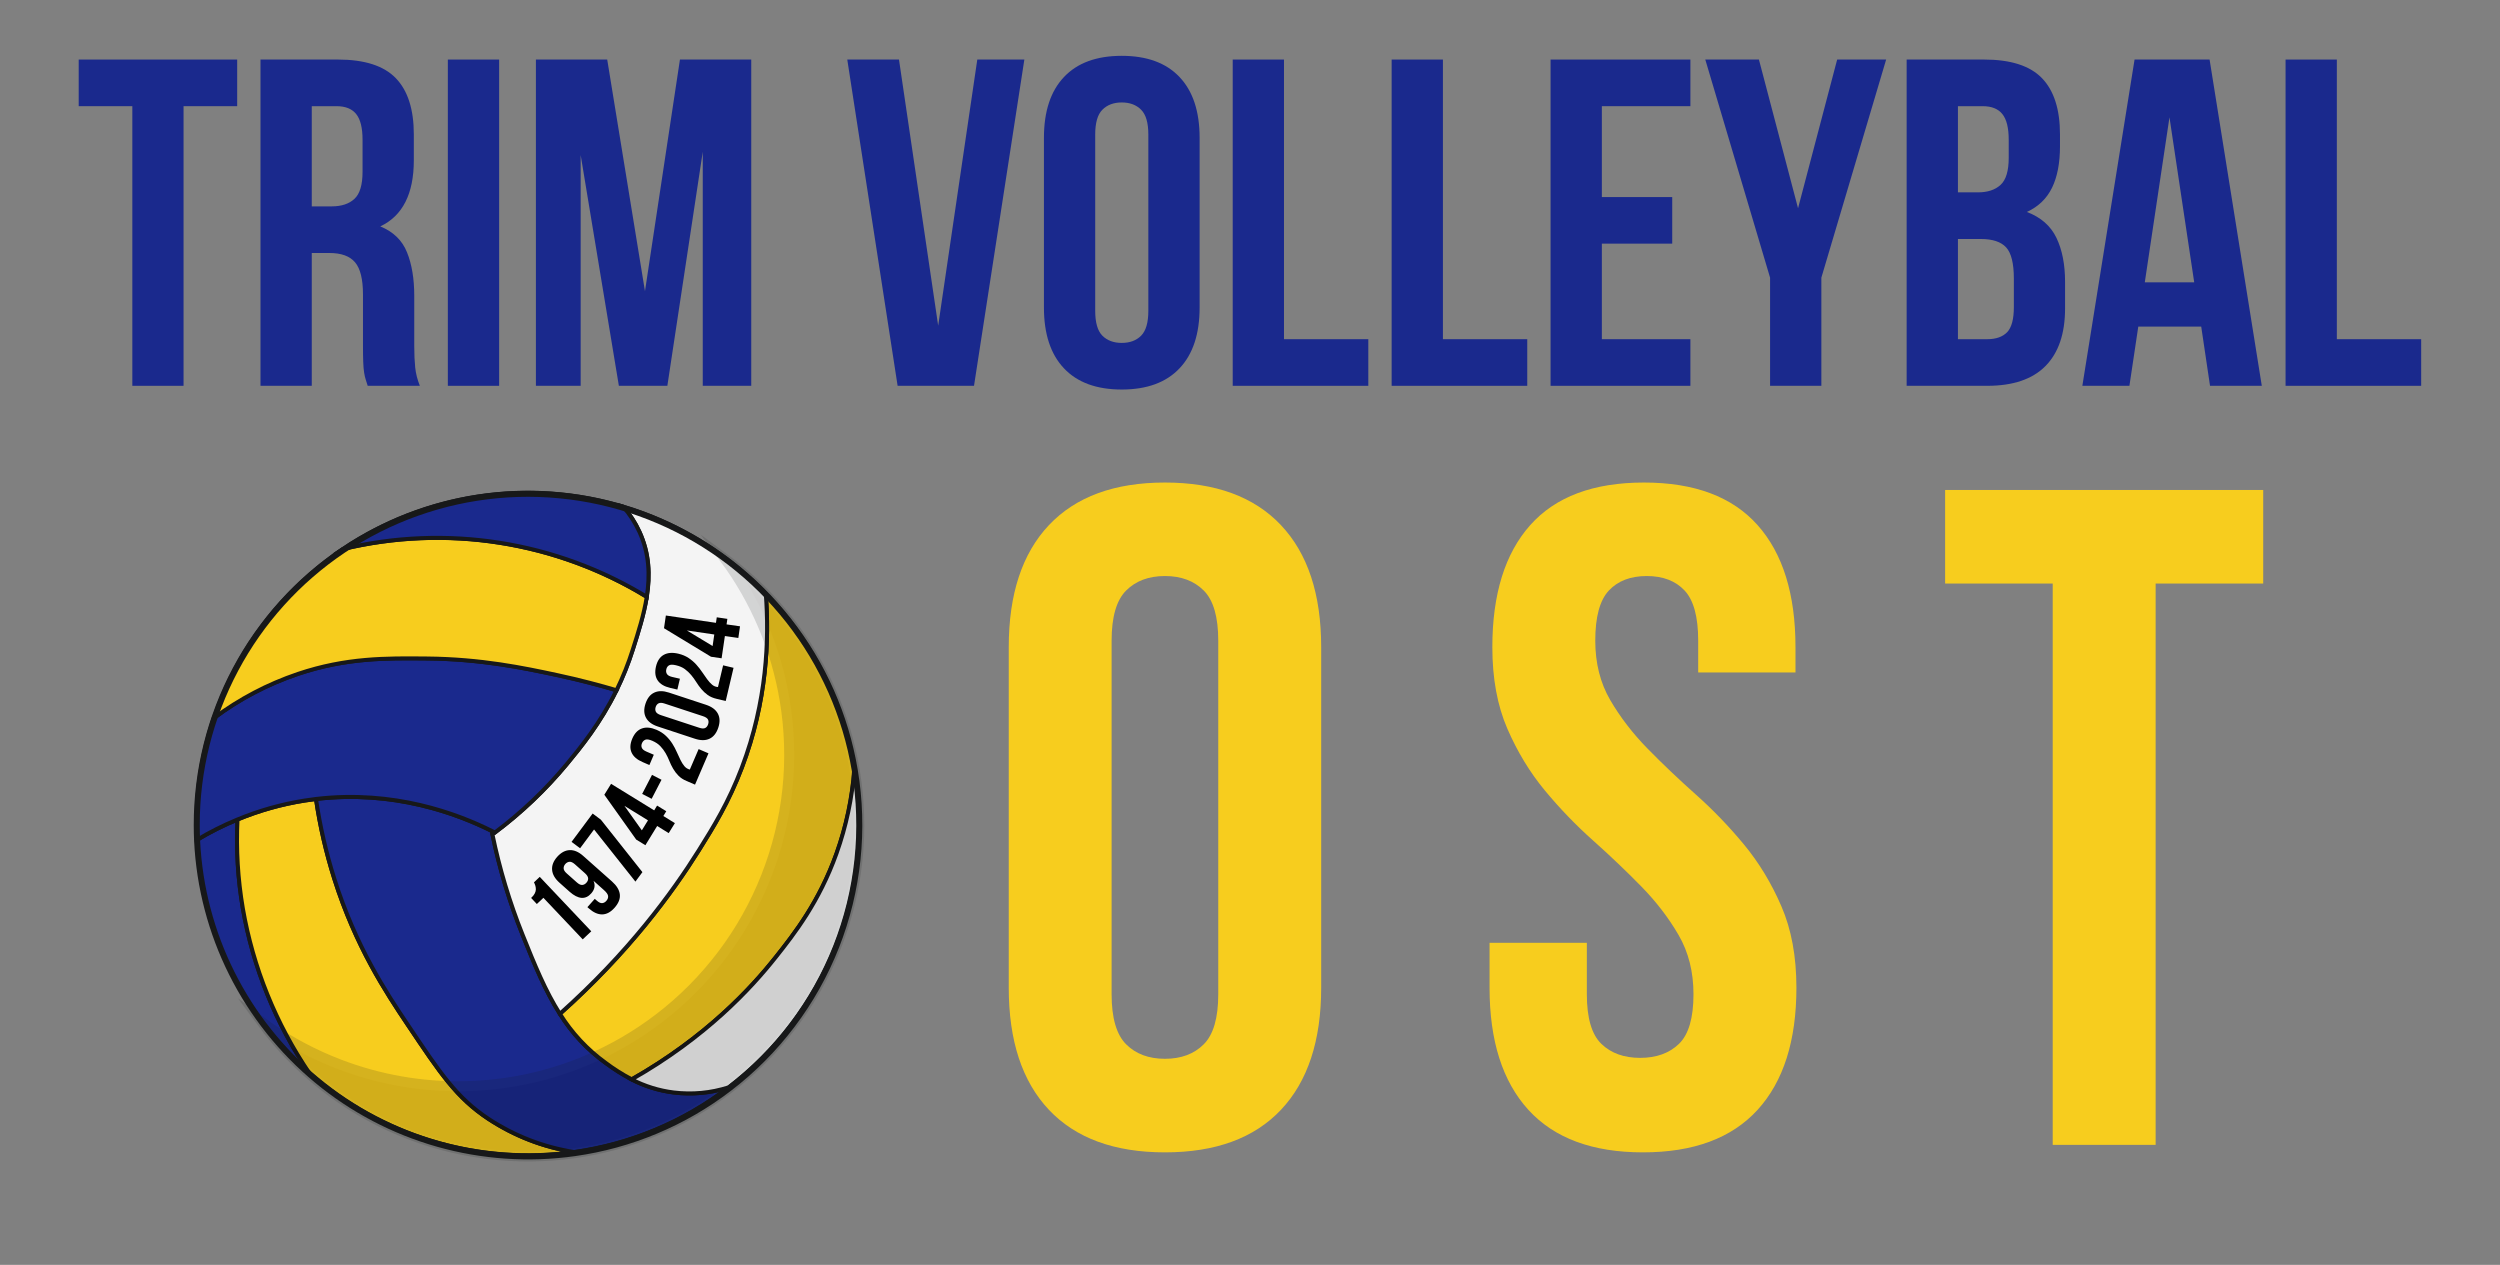<svg xmlns="http://www.w3.org/2000/svg" xmlns:xlink="http://www.w3.org/1999/xlink" width="840" zoomAndPan="magnify" viewBox="0 0 630 318.75" height="425" preserveAspectRatio="xMidYMid meet" version="1.0"><rect x="0" y="0" width="630" height="318.75" fill="#808080" stroke="none"/><defs><filter x="0%" y="0%" width="100%" height="100%" id="6b390ff6ab"><feColorMatrix values="0 0 0 0 1 0 0 0 0 1 0 0 0 0 1 0 0 0 1 0" color-interpolation-filters="sRGB"/></filter><g/><clipPath id="679f60cb35"><path d="M 48.789 192 L 93 192 L 93 285 L 48.789 285 Z M 48.789 192 " clip-rule="nonzero"/></clipPath><clipPath id="5e2555718f"><path d="M 48.789 187 L 160 187 L 160 296.672 L 48.789 296.672 Z M 48.789 187 " clip-rule="nonzero"/></clipPath><clipPath id="7a8ef1afef"><path d="M 65 186 L 199 186 L 199 296.672 L 65 296.672 Z M 65 186 " clip-rule="nonzero"/></clipPath><clipPath id="ec8894eb6a"><path d="M 126 135 L 221.789 135 L 221.789 287 L 126 287 Z M 126 135 " clip-rule="nonzero"/></clipPath><clipPath id="c114f24cf0"><path d="M 109 119.234 L 208 119.234 L 208 270 L 109 270 Z M 109 119.234 " clip-rule="nonzero"/></clipPath><clipPath id="ebd523308e"><path d="M 48.789 151 L 170 151 L 170 227 L 48.789 227 Z M 48.789 151 " clip-rule="nonzero"/></clipPath><clipPath id="14387f3852"><path d="M 48.789 121 L 178 121 L 178 196 L 48.789 196 Z M 48.789 121 " clip-rule="nonzero"/></clipPath><clipPath id="3df184508f"><path d="M 72 119.234 L 178 119.234 L 178 165 L 72 165 Z M 72 119.234 " clip-rule="nonzero"/></clipPath><clipPath id="8f0ae9c24b"><path d="M 144 179 L 221.789 179 L 221.789 290 L 144 290 Z M 144 179 " clip-rule="nonzero"/></clipPath><clipPath id="60fca703a2"><path d="M 48.789 119.234 L 221.789 119.234 L 221.789 296.672 L 48.789 296.672 Z M 48.789 119.234 " clip-rule="nonzero"/></clipPath><clipPath id="0f81cdd424"><path d="M 53 127 L 221.789 127 L 221.789 296.672 L 53 296.672 Z M 53 127 " clip-rule="nonzero"/></clipPath><mask id="7b08f6b874"><g filter="url(#6b390ff6ab)"><rect x="-63" width="756" fill="#000000" y="-31.875" height="382.5" fill-opacity="0.15"/></g></mask><clipPath id="c2d621145b"><path d="M 0.246 0.82 L 168.789 0.82 L 168.789 169.672 L 0.246 169.672 Z M 0.246 0.82 " clip-rule="nonzero"/></clipPath><clipPath id="521ff8cb43"><rect x="0" width="169" y="0" height="170"/></clipPath></defs><g fill="#1a298d" fill-opacity="1"><g transform="translate(18.659, 97.225)"><g><path d="M 1.172 -82.219 L 41.109 -82.219 L 41.109 -70.469 L 27.594 -70.469 L 27.594 0 L 14.688 0 L 14.688 -70.469 L 1.172 -70.469 Z M 1.172 -82.219 "/></g></g></g><g fill="#1a298d" fill-opacity="1"><g transform="translate(60.94, 97.225)"><g><path d="M 31.719 0 C 31.562 -0.551 31.398 -1.062 31.234 -1.531 C 31.078 -2 30.941 -2.582 30.828 -3.281 C 30.711 -3.988 30.633 -4.891 30.594 -5.984 C 30.551 -7.086 30.531 -8.457 30.531 -10.094 L 30.531 -23.016 C 30.531 -26.859 29.863 -29.562 28.531 -31.125 C 27.207 -32.688 25.055 -33.469 22.078 -33.469 L 17.625 -33.469 L 17.625 0 L 4.703 0 L 4.703 -82.219 L 24.203 -82.219 C 30.93 -82.219 35.801 -80.648 38.812 -77.516 C 41.832 -74.391 43.344 -69.656 43.344 -63.312 L 43.344 -56.844 C 43.344 -48.383 40.523 -42.828 34.891 -40.172 C 38.172 -38.836 40.414 -36.66 41.625 -33.641 C 42.844 -30.629 43.453 -26.973 43.453 -22.672 L 43.453 -9.984 C 43.453 -7.953 43.531 -6.172 43.688 -4.641 C 43.844 -3.109 44.234 -1.562 44.859 0 Z M 17.625 -70.469 L 17.625 -45.219 L 22.672 -45.219 C 25.098 -45.219 26.992 -45.844 28.359 -47.094 C 29.734 -48.352 30.422 -50.625 30.422 -53.906 L 30.422 -62.016 C 30.422 -64.992 29.891 -67.145 28.828 -68.469 C 27.773 -69.801 26.113 -70.469 23.844 -70.469 Z M 17.625 -70.469 "/></g></g></g><g fill="#1a298d" fill-opacity="1"><g transform="translate(108.155, 97.225)"><g><path d="M 4.703 -82.219 L 17.625 -82.219 L 17.625 0 L 4.703 0 Z M 4.703 -82.219 "/></g></g></g><g fill="#1a298d" fill-opacity="1"><g transform="translate(130.471, 97.225)"><g><path d="M 32.062 -23.844 L 40.875 -82.219 L 58.844 -82.219 L 58.844 0 L 46.625 0 L 46.625 -58.969 L 37.703 0 L 25.484 0 L 15.859 -58.141 L 15.859 0 L 4.578 0 L 4.578 -82.219 L 22.547 -82.219 Z M 32.062 -23.844 "/></g></g></g><g fill="#1a298d" fill-opacity="1"><g transform="translate(194.011, 97.225)"><g/></g></g><g fill="#1a298d" fill-opacity="1"><g transform="translate(212.216, 97.225)"><g><path d="M 24.203 -15.156 L 34.062 -82.219 L 45.922 -82.219 L 33.234 0 L 13.984 0 L 1.297 -82.219 L 14.328 -82.219 Z M 24.203 -15.156 "/></g></g></g><g fill="#1a298d" fill-opacity="1"><g transform="translate(259.43, 97.225)"><g><path d="M 16.562 -18.906 C 16.562 -15.938 17.164 -13.844 18.375 -12.625 C 19.594 -11.414 21.219 -10.812 23.25 -10.812 C 25.289 -10.812 26.914 -11.414 28.125 -12.625 C 29.344 -13.844 29.953 -15.938 29.953 -18.906 L 29.953 -63.312 C 29.953 -66.281 29.344 -68.367 28.125 -69.578 C 26.914 -70.797 25.289 -71.406 23.25 -71.406 C 21.219 -71.406 19.594 -70.797 18.375 -69.578 C 17.164 -68.367 16.562 -66.281 16.562 -63.312 Z M 3.641 -62.484 C 3.641 -69.141 5.32 -74.25 8.688 -77.812 C 12.051 -81.375 16.906 -83.156 23.25 -83.156 C 29.594 -83.156 34.445 -81.375 37.812 -77.812 C 41.188 -74.25 42.875 -69.141 42.875 -62.484 L 42.875 -19.734 C 42.875 -13.078 41.188 -7.969 37.812 -4.406 C 34.445 -0.844 29.594 0.938 23.25 0.938 C 16.906 0.938 12.051 -0.844 8.688 -4.406 C 5.32 -7.969 3.641 -13.078 3.641 -19.734 Z M 3.641 -62.484 "/></g></g></g><g fill="#1a298d" fill-opacity="1"><g transform="translate(305.94, 97.225)"><g><path d="M 4.703 -82.219 L 17.625 -82.219 L 17.625 -11.75 L 38.875 -11.75 L 38.875 0 L 4.703 0 Z M 4.703 -82.219 "/></g></g></g><g fill="#1a298d" fill-opacity="1"><g transform="translate(345.991, 97.225)"><g><path d="M 4.703 -82.219 L 17.625 -82.219 L 17.625 -11.75 L 38.875 -11.75 L 38.875 0 L 4.703 0 Z M 4.703 -82.219 "/></g></g></g><g fill="#1a298d" fill-opacity="1"><g transform="translate(386.041, 97.225)"><g><path d="M 17.625 -47.562 L 35.359 -47.562 L 35.359 -35.828 L 17.625 -35.828 L 17.625 -11.75 L 39.938 -11.75 L 39.938 0 L 4.703 0 L 4.703 -82.219 L 39.938 -82.219 L 39.938 -70.469 L 17.625 -70.469 Z M 17.625 -47.562 "/></g></g></g><g fill="#1a298d" fill-opacity="1"><g transform="translate(429.263, 97.225)"><g><path d="M 16.797 -27.25 L 0.469 -82.219 L 13.984 -82.219 L 23.844 -44.75 L 33.703 -82.219 L 46.047 -82.219 L 29.719 -27.25 L 29.719 0 L 16.797 0 Z M 16.797 -27.25 "/></g></g></g><g fill="#1a298d" fill-opacity="1"><g transform="translate(475.773, 97.225)"><g><path d="M 24.203 -82.219 C 30.93 -82.219 35.801 -80.648 38.812 -77.516 C 41.832 -74.391 43.344 -69.656 43.344 -63.312 L 43.344 -60.375 C 43.344 -56.145 42.676 -52.66 41.344 -49.922 C 40.008 -47.18 37.895 -45.145 35 -43.812 C 38.52 -42.477 41.004 -40.301 42.453 -37.281 C 43.898 -34.27 44.625 -30.57 44.625 -26.188 L 44.625 -19.5 C 44.625 -13.156 42.977 -8.316 39.688 -4.984 C 36.406 -1.66 31.516 0 25.016 0 L 4.703 0 L 4.703 -82.219 Z M 17.625 -37 L 17.625 -11.75 L 25.016 -11.75 C 27.211 -11.75 28.879 -12.332 30.016 -13.5 C 31.148 -14.676 31.719 -16.789 31.719 -19.844 L 31.719 -27.016 C 31.719 -30.848 31.07 -33.469 29.781 -34.875 C 28.488 -36.289 26.352 -37 23.375 -37 Z M 17.625 -70.469 L 17.625 -48.75 L 22.672 -48.75 C 25.098 -48.75 26.992 -49.375 28.359 -50.625 C 29.734 -51.875 30.422 -54.145 30.422 -57.438 L 30.422 -62.016 C 30.422 -64.992 29.891 -67.145 28.828 -68.469 C 27.773 -69.801 26.113 -70.469 23.844 -70.469 Z M 17.625 -70.469 "/></g></g></g><g fill="#1a298d" fill-opacity="1"><g transform="translate(523.457, 97.225)"><g><path d="M 46.516 0 L 33.469 0 L 31.25 -14.922 L 15.391 -14.922 L 13.156 0 L 1.297 0 L 14.453 -82.219 L 33.359 -82.219 Z M 17.031 -26.078 L 29.484 -26.078 L 23.25 -67.656 Z M 17.031 -26.078 "/></g></g></g><g fill="#1a298d" fill-opacity="1"><g transform="translate(571.259, 97.225)"><g><path d="M 4.703 -82.219 L 17.625 -82.219 L 17.625 -11.75 L 38.875 -11.75 L 38.875 0 L 4.703 0 Z M 4.703 -82.219 "/></g></g></g><g fill="#f7cd1e" fill-opacity="1"><g transform="translate(246.892, 288.505)"><g><path d="M 33.234 -37.953 C 33.234 -31.984 34.453 -27.781 36.891 -25.344 C 39.328 -22.906 42.586 -21.688 46.672 -21.688 C 50.766 -21.688 54.023 -22.906 56.453 -25.344 C 58.891 -27.781 60.109 -31.984 60.109 -37.953 L 60.109 -127.062 C 60.109 -133.039 58.891 -137.25 56.453 -139.688 C 54.023 -142.125 50.766 -143.344 46.672 -143.344 C 42.586 -143.344 39.328 -142.125 36.891 -139.688 C 34.453 -137.25 33.234 -133.039 33.234 -127.062 Z M 7.312 -125.422 C 7.312 -138.773 10.688 -149.023 17.438 -156.172 C 24.195 -163.328 33.941 -166.906 46.672 -166.906 C 59.41 -166.906 69.156 -163.328 75.906 -156.172 C 82.664 -149.023 86.047 -138.773 86.047 -125.422 L 86.047 -39.609 C 86.047 -26.242 82.664 -15.984 75.906 -8.828 C 69.156 -1.68 59.41 1.891 46.672 1.891 C 33.941 1.891 24.195 -1.68 17.438 -8.828 C 10.688 -15.984 7.312 -26.242 7.312 -39.609 Z M 7.312 -125.422 "/></g></g></g><g fill="#f7cd1e" fill-opacity="1"><g transform="translate(369.946, 288.505)"><g><path d="M 6.125 -125.422 C 6.125 -138.773 9.305 -149.023 15.672 -156.172 C 22.035 -163.328 31.586 -166.906 44.328 -166.906 C 57.055 -166.906 66.602 -163.328 72.969 -156.172 C 79.332 -149.023 82.516 -138.773 82.516 -125.422 L 82.516 -119.047 L 58 -119.047 L 58 -127.062 C 58 -133.039 56.859 -137.25 54.578 -139.688 C 52.297 -142.125 49.113 -143.344 45.031 -143.344 C 40.945 -143.344 37.766 -142.125 35.484 -139.688 C 33.203 -137.25 32.062 -133.039 32.062 -127.062 C 32.062 -121.406 33.316 -116.414 35.828 -112.094 C 38.348 -107.77 41.492 -103.68 45.266 -99.828 C 49.035 -95.984 53.082 -92.133 57.406 -88.281 C 61.727 -84.438 65.773 -80.234 69.547 -75.672 C 73.316 -71.117 76.457 -65.93 78.969 -60.109 C 81.488 -54.297 82.75 -47.461 82.75 -39.609 C 82.75 -26.242 79.488 -15.984 72.969 -8.828 C 66.445 -1.68 56.816 1.891 44.078 1.891 C 31.348 1.891 21.723 -1.68 15.203 -8.828 C 8.68 -15.984 5.422 -26.242 5.422 -39.609 L 5.422 -50.922 L 29.938 -50.922 L 29.938 -37.953 C 29.938 -31.984 31.156 -27.816 33.594 -25.453 C 36.031 -23.098 39.289 -21.922 43.375 -21.922 C 47.457 -21.922 50.719 -23.098 53.156 -25.453 C 55.594 -27.816 56.812 -31.984 56.812 -37.953 C 56.812 -43.609 55.551 -48.598 53.031 -52.922 C 50.52 -57.242 47.379 -61.328 43.609 -65.172 C 39.836 -69.023 35.789 -72.879 31.469 -76.734 C 27.145 -80.586 23.098 -84.789 19.328 -89.344 C 15.555 -93.906 12.41 -99.094 9.891 -104.906 C 7.379 -110.719 6.125 -117.555 6.125 -125.422 Z M 6.125 -125.422 "/></g></g></g><g fill="#f7cd1e" fill-opacity="1"><g transform="translate(487.813, 288.505)"><g><path d="M 2.359 -165.031 L 82.516 -165.031 L 82.516 -141.453 L 55.406 -141.453 L 55.406 0 L 29.469 0 L 29.469 -141.453 L 2.359 -141.453 Z M 2.359 -165.031 "/></g></g></g><path fill="#1a298d" d="M 78.031 270.598 C 75.922 268.754 73.914 266.812 72 264.766 C 70.09 262.723 68.285 260.586 66.59 258.359 C 64.891 256.133 63.312 253.828 61.848 251.441 C 60.383 249.055 59.043 246.602 57.824 244.082 C 56.609 241.562 55.52 238.984 54.562 236.355 C 53.605 233.727 52.781 231.055 52.094 228.34 C 51.406 225.629 50.855 222.887 50.441 220.117 C 50.031 217.348 49.758 214.566 49.629 211.77 C 52.922 209.793 56.344 208.07 59.898 206.609 C 59.527 214.145 59.98 221.629 61.246 229.066 C 62.535 236.504 64.598 243.723 67.426 250.727 C 70.254 257.727 73.789 264.352 78.031 270.598 Z M 78.031 270.598 " fill-opacity="1" fill-rule="nonzero"/><g clip-path="url(#679f60cb35)"><path stroke-linecap="butt" transform="matrix(0.505, 0, 0, 0.505, 6.77, 81.531)" fill="none" stroke-linejoin="miter" d="M 141.003 374.1 C 136.829 370.452 132.856 366.611 129.069 362.561 C 125.289 358.518 121.718 354.29 118.364 349.885 C 115.002 345.479 111.879 340.919 108.981 336.196 C 106.082 331.474 103.431 326.62 101.02 321.635 C 98.616 316.649 96.459 311.548 94.566 306.346 C 92.672 301.145 91.041 295.858 89.681 290.486 C 88.321 285.122 87.231 279.696 86.411 274.216 C 85.6 268.736 85.059 263.233 84.804 257.699 C 91.319 253.788 98.09 250.379 105.124 247.489 C 104.39 262.398 105.286 277.207 107.79 291.924 C 110.341 306.64 114.422 320.924 120.018 334.782 C 125.614 348.633 132.609 361.741 141.003 374.1 Z M 141.003 374.1 " stroke="#171819" stroke-width="2" stroke-opacity="1" stroke-miterlimit="10"/></g><path fill="#f7cd1e" d="M 144.773 290.473 C 141.805 290.891 138.824 291.148 135.832 291.246 C 132.836 291.34 129.848 291.277 126.859 291.051 C 123.875 290.828 120.906 290.445 117.961 289.902 C 115.016 289.359 112.105 288.66 109.234 287.805 C 106.363 286.949 103.547 285.945 100.785 284.785 C 98.023 283.629 95.328 282.328 92.707 280.883 C 90.082 279.434 87.547 277.852 85.094 276.133 C 82.641 274.414 80.285 272.57 78.031 270.598 C 73.789 264.352 70.254 257.727 67.422 250.727 C 64.594 243.727 62.531 236.504 61.242 229.066 C 59.973 221.629 59.523 214.145 59.891 206.609 C 65.34 204.355 70.973 202.766 76.797 201.84 C 77.766 201.688 78.727 201.555 79.676 201.441 C 80.676 208.273 82.219 214.98 84.301 221.566 C 89.711 238.656 97.324 250.184 102.91 258.508 C 111.078 270.68 115.145 276.793 123.191 282.125 C 129.789 286.445 136.984 289.227 144.773 290.473 Z M 144.773 290.473 " fill-opacity="1" fill-rule="nonzero"/><g clip-path="url(#5e2555718f)"><path stroke-linecap="butt" transform="matrix(0.505, 0, 0, 0.505, 6.77, 81.531)" fill="none" stroke-linejoin="miter" d="M 273.063 413.426 C 267.189 414.253 261.292 414.763 255.371 414.957 C 249.443 415.142 243.53 415.019 237.617 414.57 C 231.712 414.13 225.838 413.372 220.01 412.298 C 214.182 411.223 208.424 409.84 202.743 408.147 C 197.062 406.455 191.49 404.468 186.025 402.173 C 180.561 399.885 175.227 397.311 170.041 394.451 C 164.847 391.584 159.831 388.453 154.977 385.053 C 150.123 381.652 145.462 378.003 141.003 374.1 C 132.609 361.741 125.614 348.633 120.01 334.782 C 114.414 320.931 110.333 306.64 107.783 291.924 C 105.271 277.207 104.382 262.398 105.108 247.489 C 115.891 243.029 127.036 239.883 138.56 238.051 C 140.477 237.75 142.378 237.487 144.257 237.263 C 146.235 250.781 149.288 264.052 153.408 277.084 C 164.113 310.899 179.177 333.708 190.23 350.178 C 206.391 374.263 214.438 386.359 230.36 396.909 C 243.414 405.458 257.651 410.961 273.063 413.426 Z M 273.063 413.426 " stroke="#171819" stroke-width="2" stroke-opacity="1" stroke-miterlimit="10"/></g><path fill="#1a298d" d="M 183.781 274.156 C 178.094 278.512 171.945 282.07 165.336 284.836 C 158.727 287.602 151.871 289.484 144.777 290.48 C 136.992 289.23 129.801 286.445 123.203 282.125 C 115.156 276.793 111.074 270.684 102.922 258.508 C 97.332 250.184 89.719 238.656 84.312 221.566 C 82.227 214.98 80.688 208.273 79.688 201.441 C 99.285 199.109 115.262 205.129 124 209.492 C 124.062 209.789 124.121 210.082 124.184 210.375 C 125.969 219.055 128.512 227.504 131.809 235.73 C 134.809 243.219 137.516 249.824 141.203 255.629 C 144.223 260.48 148.043 264.59 152.66 267.953 C 154.762 269.539 156.98 270.941 159.312 272.164 C 162.641 273.883 166.168 274.98 169.883 275.453 C 174.609 276.027 179.242 275.594 183.781 274.156 Z M 183.781 274.156 " fill-opacity="1" fill-rule="nonzero"/><g clip-path="url(#7a8ef1afef)"><path stroke-linecap="butt" transform="matrix(0.505, 0, 0, 0.505, 6.77, 81.531)" fill="none" stroke-linejoin="miter" d="M 350.247 381.142 C 338.993 389.76 326.827 396.801 313.75 402.273 C 300.672 407.745 287.107 411.471 273.071 413.442 C 257.667 410.968 243.437 405.458 230.383 396.909 C 214.461 386.359 206.384 374.27 190.253 350.178 C 179.192 333.708 164.128 310.899 153.431 277.084 C 149.304 264.052 146.258 250.781 144.28 237.263 C 183.057 232.649 214.669 244.559 231.96 253.193 C 232.083 253.78 232.199 254.36 232.323 254.94 C 235.855 272.114 240.887 288.832 247.41 305.11 C 253.346 319.926 258.703 332.997 265.999 344.482 C 271.974 354.082 279.533 362.213 288.669 368.868 C 292.827 372.006 297.217 374.78 301.831 377.2 C 308.417 380.601 315.396 382.772 322.746 383.708 C 332.099 384.844 341.266 383.986 350.247 381.142 Z M 350.247 381.142 " stroke="#171819" stroke-width="2" stroke-opacity="1" stroke-miterlimit="10"/></g><path fill="#f7cd1e" d="M 215.496 193.883 C 214.957 201.18 213.457 208.273 211 215.16 C 206.609 227.41 200.387 235.375 195.715 241.273 C 189.5 249.113 178.027 261.52 159.328 272.152 C 156.996 270.93 154.777 269.527 152.676 267.945 C 148.051 264.582 144.227 260.477 141.203 255.629 C 158.586 240.102 169.535 225.098 176.27 214.348 C 179.977 208.418 183.773 202.273 187.102 193.512 C 193.445 176.809 194.031 161.199 193.117 149.637 C 196.047 152.652 198.73 155.871 201.172 159.297 C 203.609 162.719 205.781 166.305 207.676 170.055 C 209.574 173.809 211.18 177.68 212.488 181.676 C 213.801 185.668 214.801 189.738 215.496 193.883 Z M 215.496 193.883 " fill-opacity="1" fill-rule="nonzero"/><g clip-path="url(#ec8894eb6a)"><path stroke-linecap="butt" transform="matrix(0.505, 0, 0, 0.505, 6.77, 81.531)" fill="none" stroke-linejoin="miter" d="M 413 222.307 C 411.933 236.745 408.965 250.781 404.104 264.408 C 395.416 288.646 383.104 304.406 373.86 316.077 C 361.562 331.59 338.862 356.138 301.862 377.176 C 297.248 374.757 292.858 371.982 288.699 368.852 C 279.548 362.197 271.981 354.074 265.999 344.482 C 300.394 313.759 322.059 284.071 335.384 262.8 C 342.719 251.067 350.231 238.909 356.817 221.573 C 369.369 188.523 370.528 157.637 368.72 134.759 C 374.516 140.726 379.826 147.094 384.657 153.873 C 389.48 160.644 393.778 167.739 397.526 175.159 C 401.283 182.587 404.459 190.246 407.049 198.153 C 409.646 206.053 411.624 214.106 413 222.307 Z M 413 222.307 " stroke="#171819" stroke-width="2" stroke-opacity="1" stroke-miterlimit="10"/></g><path fill="#f4f4f4" d="M 187.09 193.504 C 183.758 202.27 179.961 208.414 176.254 214.344 C 169.52 225.098 158.562 240.117 141.188 255.621 C 137.516 249.84 134.809 243.215 131.809 235.727 C 128.512 227.5 125.969 219.051 124.184 210.371 C 124.395 210.215 124.605 210.059 124.809 209.895 C 131.523 204.863 137.559 199.117 142.918 192.66 C 146.453 188.375 151.371 182.367 155.48 174.004 C 157.105 170.695 158.473 167.285 159.586 163.773 C 161 159.316 162.406 154.883 163.121 150.445 C 163.988 145.004 163.793 139.559 161.27 134.051 C 160.211 131.746 158.852 129.637 157.195 127.719 C 164.02 129.777 170.473 132.66 176.559 136.371 C 182.645 140.086 188.164 144.504 193.117 149.629 C 194.016 161.195 193.43 176.801 187.09 193.504 Z M 187.09 193.504 " fill-opacity="1" fill-rule="nonzero"/><g clip-path="url(#c114f24cf0)"><path stroke-linecap="butt" transform="matrix(0.505, 0, 0, 0.505, 6.77, 81.531)" fill="none" stroke-linejoin="miter" d="M 356.793 221.557 C 350.201 238.902 342.688 251.06 335.353 262.792 C 322.028 284.071 300.347 313.79 265.968 344.467 C 258.703 333.027 253.346 319.919 247.41 305.102 C 240.887 288.824 235.855 272.106 232.323 254.932 C 232.74 254.623 233.158 254.313 233.56 253.989 C 246.846 244.034 258.788 232.664 269.392 219.888 C 276.387 211.409 286.118 199.521 294.249 182.973 C 297.464 176.427 300.17 169.679 302.372 162.73 C 305.17 153.911 307.953 145.139 309.367 136.359 C 311.083 125.592 310.697 114.817 305.704 103.919 C 303.609 99.359 300.919 95.185 297.642 91.39 C 311.145 95.463 323.914 101.168 335.956 108.51 C 347.998 115.861 358.919 124.602 368.72 134.743 C 370.497 157.629 369.338 188.507 356.793 221.557 Z M 356.793 221.557 " stroke="#171819" stroke-width="2" stroke-opacity="1" stroke-miterlimit="10"/></g><path fill="#1a298d" d="M 155.48 174.016 C 151.379 182.383 146.469 188.395 142.918 192.676 C 137.559 199.129 131.523 204.871 124.809 209.898 L 123.996 209.484 C 115.258 205.125 99.281 199.109 79.684 201.434 C 78.73 201.551 77.773 201.684 76.801 201.836 C 70.98 202.762 65.344 204.352 59.898 206.605 C 56.344 208.07 52.922 209.789 49.629 211.77 C 49.562 210.438 49.531 209.09 49.531 207.727 C 49.52 198.59 50.973 189.691 53.887 181.031 C 60.375 176.195 67.449 172.477 75.113 169.879 C 87.289 165.789 97.352 165.887 107.617 165.988 C 121.332 166.129 132.066 168.371 140.395 170.156 C 146.211 171.414 151.312 172.77 155.48 174.016 Z M 155.48 174.016 " fill-opacity="1" fill-rule="nonzero"/><g clip-path="url(#ebd523308e)"><path stroke-linecap="butt" transform="matrix(0.505, 0, 0, 0.505, 6.77, 81.531)" fill="none" stroke-linejoin="miter" d="M 294.249 182.996 C 286.133 199.552 276.418 211.447 269.392 219.919 C 258.788 232.687 246.846 244.049 233.56 253.997 L 231.952 253.177 C 214.662 244.552 183.049 232.649 144.272 237.247 C 142.386 237.479 140.492 237.742 138.568 238.044 C 127.051 239.875 115.898 243.021 105.124 247.481 C 98.09 250.379 91.319 253.78 84.804 257.699 C 84.672 255.063 84.611 252.397 84.611 249.699 C 84.587 231.621 87.463 214.014 93.229 196.878 C 106.067 187.309 120.064 179.951 135.229 174.811 C 159.321 166.719 179.231 166.912 199.543 167.113 C 226.681 167.391 247.92 171.828 264.399 175.36 C 275.908 177.849 286.002 180.531 294.249 182.996 Z M 294.249 182.996 " stroke="#171819" stroke-width="2" stroke-opacity="1" stroke-miterlimit="10"/></g><path stroke-linecap="butt" transform="matrix(0.505, 0, 0, 0.505, 6.77, 81.531)" fill="none" stroke-linejoin="miter" d="M 231.952 253.193 L 233.56 254.012 C 233.15 254.329 232.732 254.638 232.323 254.947 C 232.191 254.36 232.068 253.78 231.952 253.193 Z M 231.952 253.193 " stroke="#171819" stroke-width="1" stroke-opacity="1" stroke-miterlimit="9"/><path fill="#f7cd1e" d="M 163.105 150.457 C 162.406 154.895 161 159.32 159.57 163.785 C 158.461 167.297 157.098 170.707 155.48 174.016 C 151.293 172.773 146.219 171.418 140.422 170.176 C 132.09 168.391 121.355 166.133 107.641 166.008 C 97.367 165.906 87.312 165.805 75.141 169.898 C 67.477 172.496 60.398 176.215 53.914 181.051 C 55.375 176.73 57.176 172.559 59.32 168.531 C 61.461 164.504 63.918 160.68 66.688 157.055 C 69.453 153.43 72.5 150.051 75.82 146.926 C 79.141 143.797 82.691 140.961 86.477 138.414 C 89.703 137.637 92.961 137.02 96.246 136.559 C 99.535 136.102 102.836 135.809 106.152 135.672 C 109.469 135.539 112.785 135.57 116.098 135.762 C 119.414 135.953 122.707 136.305 125.988 136.82 C 129.266 137.336 132.512 138.012 135.727 138.844 C 138.938 139.68 142.102 140.668 145.219 141.812 C 148.332 142.957 151.387 144.25 154.375 145.695 C 157.363 147.141 160.273 148.727 163.105 150.457 Z M 163.105 150.457 " fill-opacity="1" fill-rule="nonzero"/><g clip-path="url(#14387f3852)"><path stroke-linecap="butt" transform="matrix(0.505, 0, 0, 0.505, 6.77, 81.531)" fill="none" stroke-linejoin="miter" d="M 309.336 136.382 C 307.953 145.162 305.17 153.919 302.341 162.754 C 300.146 169.702 297.449 176.45 294.249 182.996 C 285.963 180.539 275.923 177.856 264.453 175.399 C 247.967 171.866 226.727 167.399 199.59 167.152 C 179.262 166.951 159.367 166.75 135.283 174.85 C 120.118 179.99 106.113 187.348 93.283 196.917 C 96.173 188.368 99.737 180.113 103.98 172.145 C 108.215 164.176 113.077 156.609 118.557 149.436 C 124.029 142.264 130.058 135.578 136.628 129.395 C 143.198 123.203 150.224 117.592 157.713 112.553 C 164.097 111.015 170.544 109.793 177.044 108.881 C 183.552 107.977 190.083 107.397 196.645 107.127 C 203.207 106.864 209.769 106.926 216.323 107.305 C 222.886 107.683 229.401 108.379 235.894 109.399 C 242.378 110.419 248.801 111.757 255.163 113.403 C 261.516 115.057 267.777 117.012 273.944 119.277 C 280.105 121.542 286.149 124.1 292.062 126.96 C 297.974 129.82 303.733 132.958 309.336 136.382 Z M 309.336 136.382 " stroke="#171819" stroke-width="2" stroke-opacity="1" stroke-miterlimit="10"/></g><path fill="#1a298d" d="M 163.105 150.457 C 160.273 148.727 157.363 147.137 154.375 145.691 C 151.383 144.246 148.332 142.953 145.215 141.809 C 142.098 140.66 138.934 139.672 135.719 138.836 C 132.504 138.004 129.258 137.328 125.98 136.812 C 122.699 136.297 119.402 135.941 116.086 135.75 C 112.773 135.559 109.457 135.527 106.137 135.664 C 102.82 135.797 99.52 136.09 96.23 136.551 C 92.941 137.008 89.684 137.625 86.453 138.402 C 89.016 136.684 91.66 135.113 94.395 133.688 C 97.125 132.262 99.93 130.992 102.801 129.875 C 105.676 128.762 108.602 127.809 111.582 127.016 C 114.559 126.223 117.574 125.594 120.621 125.137 C 123.668 124.676 126.73 124.383 129.812 124.262 C 132.891 124.141 135.969 124.188 139.043 124.406 C 142.117 124.625 145.172 125.012 148.203 125.566 C 151.234 126.121 154.227 126.844 157.18 127.73 C 158.836 129.648 160.195 131.758 161.254 134.062 C 163.773 139.57 163.945 145.012 163.105 150.457 Z M 163.105 150.457 " fill-opacity="1" fill-rule="nonzero"/><g clip-path="url(#3df184508f)"><path stroke-linecap="butt" transform="matrix(0.505, 0, 0, 0.505, 6.77, 81.531)" fill="none" stroke-linejoin="miter" d="M 309.336 136.382 C 303.733 132.958 297.974 129.812 292.062 126.952 C 286.141 124.092 280.105 121.534 273.937 119.269 C 267.769 116.997 261.508 115.041 255.147 113.387 C 248.786 111.741 242.363 110.404 235.878 109.384 C 229.386 108.363 222.862 107.66 216.3 107.281 C 209.746 106.903 203.184 106.841 196.614 107.111 C 190.052 107.374 183.521 107.954 177.013 108.866 C 170.505 109.77 164.059 110.991 157.667 112.529 C 162.737 109.129 167.97 106.022 173.38 103.2 C 178.783 100.379 184.332 97.867 190.013 95.657 C 195.702 93.454 201.491 91.568 207.389 89.999 C 213.278 88.43 219.245 87.186 225.274 86.281 C 231.303 85.369 237.362 84.789 243.461 84.55 C 249.551 84.31 255.642 84.403 261.725 84.836 C 267.807 85.269 273.852 86.034 279.85 87.131 C 285.847 88.229 291.768 89.659 297.611 91.413 C 300.888 95.208 303.578 99.382 305.673 103.942 C 310.658 114.841 310.998 125.607 309.336 136.382 Z M 309.336 136.382 " stroke="#171819" stroke-width="2" stroke-opacity="1" stroke-miterlimit="10"/></g><path fill="#f4f4f4" d="M 216.625 207.742 C 216.625 210.945 216.445 214.137 216.078 217.316 C 215.715 220.5 215.168 223.648 214.438 226.766 C 213.711 229.887 212.809 232.953 211.727 235.965 C 210.645 238.98 209.395 241.922 207.973 244.793 C 206.555 247.664 204.977 250.441 203.234 253.133 C 201.496 255.82 199.605 258.398 197.57 260.871 C 195.531 263.34 193.359 265.688 191.055 267.906 C 188.746 270.129 186.32 272.211 183.773 274.152 C 179.227 275.594 174.59 276.027 169.855 275.453 C 166.137 274.98 162.613 273.883 159.281 272.164 C 178.012 261.551 189.473 249.125 195.668 241.285 C 200.34 235.402 206.566 227.422 210.953 215.172 C 213.41 208.281 214.91 201.188 215.449 193.895 C 216.227 198.477 216.617 203.094 216.625 207.742 Z M 216.625 207.742 " fill-opacity="1" fill-rule="nonzero"/><g clip-path="url(#8f0ae9c24b)"><path stroke-linecap="butt" transform="matrix(0.505, 0, 0, 0.505, 6.77, 81.531)" fill="none" stroke-linejoin="miter" d="M 415.234 249.73 C 415.234 256.068 414.878 262.383 414.152 268.674 C 413.433 274.974 412.351 281.203 410.905 287.371 C 409.468 293.547 407.682 299.614 405.541 305.573 C 403.4 311.54 400.927 317.36 398.114 323.041 C 395.308 328.722 392.185 334.218 388.738 339.543 C 385.299 344.861 381.558 349.962 377.531 354.855 C 373.496 359.739 369.199 364.385 364.639 368.775 C 360.071 373.173 355.271 377.292 350.231 381.134 C 341.235 383.986 332.06 384.844 322.692 383.708 C 315.334 382.772 308.362 380.601 301.769 377.2 C 338.831 356.199 361.508 331.613 373.767 316.101 C 383.011 304.46 395.331 288.67 404.011 264.431 C 408.873 250.797 411.841 236.761 412.907 222.33 C 414.445 231.396 415.218 240.532 415.234 249.73 Z M 415.234 249.73 " stroke="#171819" stroke-width="2" stroke-opacity="1" stroke-miterlimit="10"/></g><g clip-path="url(#60fca703a2)"><path stroke-linecap="butt" transform="matrix(0.505, 0, 0, 0.505, 6.77, 81.531)" fill="none" stroke-linejoin="miter" d="M 413.131 222.871 C 412.56 219.478 411.879 216.108 411.099 212.761 C 410.318 209.415 409.437 206.091 408.448 202.799 C 407.458 199.506 406.368 196.244 405.178 193.021 C 403.988 189.79 402.697 186.606 401.306 183.46 C 399.915 180.314 398.431 177.223 396.846 174.17 C 395.262 171.117 393.584 168.118 391.814 165.165 C 390.044 162.22 388.182 159.33 386.226 156.501 C 384.278 153.664 382.238 150.897 380.12 148.192 C 377.995 145.487 375.784 142.851 373.496 140.285 C 371.208 137.719 368.843 135.23 366.401 132.811 C 363.958 130.392 361.439 128.05 358.849 125.785 C 356.26 123.528 353.601 121.348 350.881 119.246 C 348.152 117.152 345.362 115.142 342.518 113.217 C 339.666 111.301 336.752 109.469 333.791 107.722 C 330.823 105.983 327.809 104.337 324.741 102.783 C 321.672 101.229 318.557 99.776 315.396 98.416 C 312.243 97.056 309.043 95.804 305.804 94.644 C 302.566 93.485 299.296 92.426 295.996 91.467 C 292.688 90.517 289.364 89.667 286.002 88.917 C 282.648 88.167 279.27 87.526 275.877 86.992 C 272.476 86.451 269.067 86.026 265.643 85.702 C 262.219 85.377 258.795 85.16 255.356 85.045 C 251.916 84.936 248.485 84.936 245.045 85.037 C 241.606 85.145 238.174 85.354 234.75 85.671 C 231.326 85.995 227.917 86.42 224.524 86.946 C 221.123 87.479 217.746 88.113 214.391 88.855 C 211.029 89.597 207.698 90.447 204.397 91.398 C 201.089 92.349 197.82 93.4 194.581 94.551 C 191.343 95.703 188.143 96.955 184.982 98.308 C 181.82 99.668 178.706 101.113 175.629 102.659 C 172.561 104.213 169.539 105.851 166.571 107.591 C 163.603 109.322 160.697 111.154 157.837 113.071 C 152.233 116.835 146.877 120.923 141.776 125.344 C 136.667 129.758 131.851 134.48 127.33 139.489 C 122.8 144.497 118.596 149.769 114.716 155.295 C 110.836 160.821 107.311 166.564 104.142 172.523 C 100.965 178.483 98.168 184.612 95.748 190.919 C 93.321 197.218 91.296 203.649 89.665 210.195 C 88.035 216.75 86.806 223.374 85.986 230.075 C 85.167 236.784 84.765 243.508 84.773 250.263 C 84.773 252.938 84.827 255.589 84.958 258.263 C 85.097 261.123 85.314 263.975 85.6 266.827 C 85.894 269.671 86.257 272.516 86.69 275.345 C 87.123 278.173 87.633 280.995 88.22 283.8 C 88.8 286.598 89.457 289.388 90.183 292.156 C 90.91 294.93 91.706 297.674 92.579 300.41 C 93.445 303.139 94.388 305.836 95.393 308.518 C 96.405 311.2 97.487 313.851 98.631 316.472 C 99.783 319.099 100.996 321.689 102.279 324.255 C 103.562 326.813 104.907 329.341 106.322 331.829 C 107.736 334.318 109.213 336.768 110.758 339.188 C 112.296 341.599 113.896 343.972 115.566 346.306 C 117.228 348.633 118.951 350.92 120.737 353.162 C 122.514 355.403 124.354 357.598 126.255 359.739 C 128.149 361.888 130.104 363.983 132.106 366.023 C 134.116 368.072 136.172 370.066 138.282 371.998 C 140.392 373.938 142.548 375.816 144.751 377.64 C 146.962 379.472 149.211 381.234 151.514 382.942 C 153.81 384.651 156.152 386.305 158.532 387.889 C 160.921 389.474 163.34 390.996 165.806 392.457 C 168.271 393.918 170.768 395.317 173.303 396.646 C 175.838 397.983 178.412 399.243 181.009 400.441 C 183.614 401.639 186.241 402.768 188.9 403.834 C 191.567 404.893 194.249 405.883 196.962 406.802 C 199.675 407.73 202.403 408.58 205.163 409.361 C 207.914 410.134 210.689 410.845 213.487 411.479 C 216.277 412.12 219.083 412.677 221.904 413.171 C 224.725 413.658 227.562 414.076 230.406 414.416 C 233.243 414.763 236.095 415.034 238.954 415.227 C 241.814 415.42 244.674 415.544 247.534 415.59 C 250.401 415.637 253.261 415.606 256.121 415.505 C 258.988 415.397 261.841 415.227 264.693 414.972 C 267.552 414.725 270.397 414.4 273.233 413.998 C 287.27 412.027 300.827 408.31 313.904 402.837 C 326.982 397.365 339.156 390.316 350.409 381.698 C 353.377 379.426 356.268 377.061 359.081 374.595 C 361.887 372.122 364.608 369.563 367.251 366.912 C 369.887 364.261 372.43 361.525 374.88 358.696 C 377.33 355.875 379.68 352.969 381.937 349.985 C 384.186 347.002 386.342 343.949 388.383 340.818 C 390.431 337.688 392.371 334.496 394.203 331.234 C 396.035 327.973 397.75 324.649 399.358 321.279 C 400.958 317.901 402.45 314.47 403.826 310.992 C 405.194 307.513 406.453 303.997 407.582 300.433 C 408.718 296.87 409.731 293.276 410.627 289.644 C 411.516 286.011 412.281 282.355 412.923 278.668 C 413.572 274.989 414.09 271.287 414.484 267.569 C 414.871 263.844 415.141 260.118 415.28 256.385 C 415.419 252.644 415.435 248.911 415.319 245.17 C 415.211 241.437 414.971 237.703 414.6 233.986 C 414.237 230.26 413.75 226.558 413.131 222.871 Z M 413.131 222.871 " stroke="#171819" stroke-width="3" stroke-opacity="1" stroke-miterlimit="10"/></g><g clip-path="url(#0f81cdd424)"><g mask="url(#7b08f6b874)"><g transform="matrix(1, 0, 0, 1, 53, 127)"><g clip-path="url(#521ff8cb43)"><path fill="#000000" d="M 163.703 81.012 C 163.707 84.211 163.523 87.402 163.16 90.586 C 162.793 93.766 162.246 96.918 161.52 100.035 C 160.793 103.152 159.887 106.219 158.805 109.234 C 157.727 112.25 156.477 115.191 155.055 118.062 C 153.637 120.93 152.055 123.711 150.316 126.398 C 148.574 129.086 146.688 131.668 144.648 134.137 C 142.613 136.609 140.441 138.953 138.133 141.176 C 135.828 143.395 133.398 145.477 130.855 147.418 C 125.168 151.777 119.02 155.34 112.414 158.109 C 105.809 160.879 98.957 162.762 91.863 163.762 C 90.008 164.023 88.145 164.223 86.277 164.359 C 84.406 164.496 82.535 164.57 80.66 164.582 C 78.789 164.594 76.914 164.539 75.043 164.426 C 73.176 164.312 71.309 164.133 69.453 163.895 C 67.594 163.652 65.746 163.348 63.906 162.984 C 62.066 162.621 60.246 162.195 58.434 161.707 C 56.625 161.219 54.836 160.672 53.062 160.062 C 51.289 159.457 49.539 158.789 47.812 158.062 C 46.082 157.336 44.383 156.555 42.707 155.715 C 41.031 154.875 39.387 153.98 37.773 153.027 C 36.156 152.078 34.574 151.074 33.027 150.016 C 31.48 148.961 29.973 147.852 28.496 146.691 C 27.023 145.535 25.594 144.328 24.203 143.07 C 22.809 141.816 21.461 140.516 20.156 139.172 C 18.852 137.824 17.594 136.438 16.387 135.008 C 15.176 133.578 14.012 132.105 12.902 130.598 C 15.078 132.199 17.328 133.691 19.648 135.078 C 21.969 136.461 24.355 137.73 26.797 138.883 C 29.242 140.035 31.738 141.07 34.281 141.98 C 36.824 142.891 39.41 143.68 42.027 144.34 C 44.648 145 47.297 145.535 49.969 145.941 C 52.641 146.348 55.324 146.621 58.023 146.766 C 60.723 146.914 63.422 146.926 66.125 146.812 C 68.824 146.695 71.512 146.449 74.188 146.074 C 81.285 145.078 88.137 143.195 94.746 140.43 C 101.355 137.664 107.504 134.105 113.195 129.75 C 114.695 128.602 116.156 127.406 117.574 126.156 C 118.996 124.91 120.371 123.617 121.703 122.277 C 123.035 120.938 124.32 119.555 125.555 118.125 C 126.793 116.699 127.984 115.23 129.121 113.727 C 130.262 112.219 131.348 110.672 132.383 109.094 C 133.414 107.512 134.395 105.898 135.32 104.25 C 136.246 102.602 137.113 100.926 137.922 99.219 C 138.734 97.512 139.488 95.781 140.18 94.023 C 140.875 92.266 141.508 90.488 142.082 88.688 C 142.656 86.887 143.168 85.07 143.617 83.234 C 144.07 81.402 144.457 79.551 144.781 77.691 C 145.105 75.832 145.367 73.961 145.566 72.082 C 145.766 70.203 145.902 68.32 145.973 66.434 C 146.043 64.543 146.051 62.656 145.992 60.766 C 145.938 58.879 145.816 56.996 145.633 55.113 C 145.449 53.234 145.199 51.363 144.887 49.5 C 143.809 43.031 141.984 36.777 139.422 30.742 C 136.859 24.707 133.629 19.055 129.727 13.781 C 134.047 16.969 138.023 20.539 141.656 24.496 C 145.289 28.449 148.512 32.711 151.324 37.285 C 154.137 41.859 156.484 46.66 158.371 51.688 C 160.258 56.711 161.648 61.875 162.543 67.168 C 163.316 71.75 163.703 76.363 163.703 81.012 Z M 163.703 81.012 " fill-opacity="1" fill-rule="nonzero"/><g clip-path="url(#c2d621145b)"><path stroke-linecap="butt" transform="matrix(0.505, 0, 0, 0.505, -46.23, -45.469)" fill="none" stroke-linejoin="miter" d="M 415.388 250.263 C 415.396 256.594 415.033 262.908 414.314 269.208 C 413.587 275.499 412.505 281.737 411.068 287.904 C 409.63 294.072 407.837 300.14 405.696 306.107 C 403.563 312.074 401.089 317.894 398.276 323.575 C 395.47 329.248 392.34 334.751 388.9 340.069 C 385.453 345.386 381.72 350.495 377.685 355.38 C 373.659 360.273 369.361 364.91 364.793 369.308 C 360.233 373.698 355.425 377.818 350.394 381.659 C 339.14 390.285 326.974 397.334 313.904 402.814 C 300.834 408.294 287.277 412.02 273.241 413.998 C 269.57 414.516 265.883 414.91 262.188 415.181 C 258.486 415.451 254.784 415.598 251.074 415.621 C 247.372 415.645 243.662 415.536 239.959 415.312 C 236.265 415.088 232.57 414.733 228.899 414.261 C 225.22 413.782 221.564 413.179 217.923 412.46 C 214.283 411.741 210.681 410.899 207.095 409.933 C 203.516 408.967 199.976 407.884 196.467 406.679 C 192.958 405.481 189.495 404.159 186.079 402.721 C 182.655 401.284 179.293 399.738 175.977 398.076 C 172.661 396.414 169.407 394.644 166.215 392.758 C 163.015 390.88 159.885 388.894 156.824 386.799 C 153.763 384.712 150.78 382.517 147.858 380.222 C 144.944 377.934 142.116 375.546 139.364 373.057 C 136.605 370.576 133.938 368.002 131.357 365.343 C 128.775 362.677 126.286 359.933 123.898 357.104 C 121.502 354.275 119.199 351.361 117.004 348.378 C 121.309 351.547 125.761 354.499 130.352 357.243 C 134.943 359.979 139.665 362.491 144.496 364.771 C 149.335 367.051 154.274 369.099 159.305 370.9 C 164.337 372.701 169.454 374.263 174.632 375.569 C 179.819 376.875 185.059 377.934 190.346 378.738 C 195.632 379.542 200.942 380.083 206.283 380.369 C 211.624 380.662 216.965 380.686 222.314 380.461 C 227.654 380.23 232.972 379.743 238.267 379.001 C 252.31 377.03 265.867 373.304 278.945 367.832 C 292.023 362.36 304.189 355.318 315.45 346.7 C 318.418 344.428 321.309 342.063 324.115 339.589 C 326.928 337.124 329.649 334.566 332.284 331.914 C 334.92 329.263 337.463 326.527 339.905 323.698 C 342.355 320.877 344.713 317.971 346.962 314.995 C 349.219 312.012 351.368 308.951 353.416 305.828 C 355.456 302.698 357.396 299.506 359.228 296.244 C 361.06 292.983 362.776 289.667 364.376 286.289 C 365.983 282.911 367.475 279.487 368.843 276.009 C 370.219 272.531 371.471 269.014 372.607 265.451 C 373.744 261.888 374.756 258.294 375.645 254.661 C 376.542 251.036 377.307 247.373 377.948 243.694 C 378.59 240.015 379.108 236.312 379.502 232.595 C 379.896 228.877 380.167 225.151 380.306 221.418 C 380.445 217.677 380.46 213.944 380.344 210.203 C 380.236 206.47 379.996 202.744 379.633 199.019 C 379.27 195.301 378.775 191.599 378.157 187.912 C 376.024 175.113 372.414 162.738 367.344 150.797 C 362.273 138.855 355.881 127.671 348.16 117.237 C 356.708 123.544 364.577 130.608 371.765 138.438 C 378.953 146.26 385.33 154.692 390.895 163.743 C 396.46 172.794 401.105 182.293 404.838 192.24 C 408.571 202.18 411.323 212.398 413.093 222.871 C 414.623 231.938 415.388 241.066 415.388 250.263 Z M 415.388 250.263 " stroke="#171819" stroke-width="5" stroke-opacity="1" stroke-miterlimit="10"/></g></g></g></g></g><g fill="#000000" fill-opacity="1"><g transform="translate(143.063, 240.297)"><g><path d="M -9.219 -14.016 C -8.801 -14.398 -8.504 -14.766 -8.328 -15.109 C -8.148 -15.453 -8.051 -15.781 -8.031 -16.094 C -8.02 -16.414 -8.055 -16.734 -8.141 -17.047 C -8.234 -17.359 -8.352 -17.66 -8.5 -17.953 L -7.047 -19.328 L 5.938 -5.609 L 3.781 -3.578 L -6.125 -14.047 L -7.781 -12.484 Z M -9.219 -14.016 "/></g></g></g><g fill="#000000" fill-opacity="1"><g transform="translate(151.211, 232.557)"><g><path d="M 3 -10.438 C 4.188 -9.383 4.848 -8.301 4.984 -7.188 C 5.117 -6.082 4.676 -4.953 3.656 -3.797 C 2.688 -2.703 1.648 -2.145 0.547 -2.125 C -0.555 -2.113 -1.68 -2.617 -2.828 -3.641 L -3.188 -3.953 L -1.328 -6.047 L -0.828 -5.609 C -0.316 -5.148 0.133 -4.938 0.531 -4.969 C 0.926 -5 1.273 -5.188 1.578 -5.531 C 1.93 -5.926 2.082 -6.336 2.031 -6.766 C 1.977 -7.191 1.613 -7.703 0.938 -8.297 L -1.641 -10.594 C -1.148 -9.457 -1.344 -8.398 -2.219 -7.422 C -2.945 -6.598 -3.77 -6.223 -4.688 -6.297 C -5.602 -6.379 -6.586 -6.883 -7.641 -7.812 L -10.219 -10.109 C -11.363 -11.129 -11.984 -12.203 -12.078 -13.328 C -12.18 -14.453 -11.754 -15.555 -10.797 -16.641 C -9.828 -17.723 -8.773 -18.285 -7.641 -18.328 C -6.516 -18.367 -5.379 -17.879 -4.234 -16.859 Z M -3.438 -10.109 C -3.125 -10.453 -2.977 -10.82 -3 -11.219 C -3.031 -11.625 -3.297 -12.051 -3.797 -12.5 L -6.344 -14.766 C -6.852 -15.211 -7.301 -15.422 -7.688 -15.391 C -8.082 -15.359 -8.438 -15.172 -8.75 -14.828 C -9.051 -14.484 -9.191 -14.113 -9.172 -13.719 C -9.16 -13.32 -8.898 -12.898 -8.391 -12.453 L -5.844 -10.188 C -5.344 -9.738 -4.891 -9.523 -4.484 -9.547 C -4.086 -9.578 -3.738 -9.766 -3.438 -10.109 Z M -3.438 -10.109 "/></g></g></g><g fill="#000000" fill-opacity="1"><g transform="translate(158.654, 224.137)"><g><path d="M -9.312 -19.125 L -7.234 -17.578 L 3.234 -4.359 L 1.469 -1.969 L -8.953 -15.109 L -12.469 -10.375 L -14.625 -11.984 Z M -9.312 -19.125 "/></g></g></g><g fill="#000000" fill-opacity="1"><g transform="translate(165.338, 215.103)"><g><path d="M -5.016 -3.531 L -13.047 -14.828 L -11.344 -17.578 L -0.484 -10.891 L 0.25 -12.094 L 2.562 -10.672 L 1.828 -9.469 L 4.734 -7.672 L 3.172 -5.156 L 0.266 -6.953 L -2.703 -2.109 Z M -2.047 -8.375 L -7.984 -12.031 L -3.594 -5.859 Z M -2.047 -8.375 "/></g></g></g><g fill="#000000" fill-opacity="1"><g transform="translate(170.964, 205.861)"><g><path d="M -9.141 -5.797 L -6.656 -10.594 L -4.266 -9.359 L -6.75 -4.562 Z M -9.141 -5.797 "/></g></g></g><g fill="#000000" fill-opacity="1"><g transform="translate(174.726, 198.711)"><g><path d="M -10.344 -12.031 C -11.113 -12.363 -11.691 -12.457 -12.078 -12.312 C -12.461 -12.164 -12.75 -11.879 -12.938 -11.453 C -13.125 -11.023 -13.141 -10.629 -12.984 -10.266 C -12.836 -9.898 -12.453 -9.582 -11.828 -9.312 L -9.969 -8.516 L -11.078 -5.922 L -12.766 -6.656 C -14.18 -7.258 -15.113 -8.062 -15.562 -9.062 C -16.02 -10.07 -15.961 -11.242 -15.391 -12.578 C -14.816 -13.922 -14.004 -14.773 -12.953 -15.141 C -11.91 -15.516 -10.68 -15.398 -9.266 -14.797 C -8.316 -14.379 -7.523 -13.863 -6.891 -13.25 C -6.254 -12.633 -5.719 -11.977 -5.281 -11.281 C -4.844 -10.582 -4.469 -9.875 -4.156 -9.156 C -3.844 -8.438 -3.535 -7.773 -3.234 -7.172 C -2.941 -6.578 -2.613 -6.062 -2.25 -5.625 C -1.883 -5.195 -1.43 -4.914 -0.891 -4.781 L 1.328 -9.938 L 3.812 -8.875 L 0.422 -0.984 L -1.719 -1.906 C -2.562 -2.258 -3.242 -2.707 -3.766 -3.25 C -4.297 -3.789 -4.742 -4.379 -5.109 -5.016 C -5.484 -5.66 -5.801 -6.316 -6.062 -6.984 C -6.332 -7.648 -6.645 -8.297 -7 -8.922 C -7.363 -9.547 -7.801 -10.129 -8.312 -10.672 C -8.82 -11.211 -9.5 -11.664 -10.344 -12.031 Z M -10.344 -12.031 "/></g></g></g><g fill="#000000" fill-opacity="1"><g transform="translate(179.137, 188.375)"><g><path d="M -2.938 -4.984 C -2.281 -4.766 -1.773 -4.742 -1.422 -4.922 C -1.078 -5.098 -0.832 -5.41 -0.688 -5.859 C -0.539 -6.305 -0.551 -6.703 -0.719 -7.047 C -0.895 -7.391 -1.312 -7.672 -1.969 -7.891 L -11.656 -11.078 C -12.301 -11.297 -12.801 -11.316 -13.156 -11.141 C -13.508 -10.973 -13.758 -10.664 -13.906 -10.219 C -14.051 -9.77 -14.035 -9.367 -13.859 -9.016 C -13.68 -8.672 -13.27 -8.391 -12.625 -8.172 Z M -13.375 -5.297 C -14.82 -5.773 -15.812 -6.508 -16.344 -7.5 C -16.883 -8.488 -16.926 -9.676 -16.469 -11.062 C -16.008 -12.445 -15.27 -13.375 -14.25 -13.844 C -13.238 -14.32 -12.008 -14.32 -10.562 -13.844 L -1.219 -10.766 C 0.227 -10.285 1.219 -9.551 1.75 -8.562 C 2.289 -7.582 2.332 -6.398 1.875 -5.016 C 1.414 -3.629 0.68 -2.695 -0.328 -2.219 C -1.348 -1.738 -2.582 -1.738 -4.031 -2.219 Z M -13.375 -5.297 "/></g></g></g><g fill="#000000" fill-opacity="1"><g transform="translate(182.633, 177.694)"><g><path d="M -12.281 -10.047 C -13.102 -10.242 -13.688 -10.238 -14.031 -10.031 C -14.383 -9.832 -14.613 -9.504 -14.719 -9.047 C -14.832 -8.586 -14.781 -8.188 -14.562 -7.844 C -14.352 -7.508 -13.922 -7.266 -13.266 -7.109 L -11.297 -6.656 L -11.938 -3.922 L -13.734 -4.344 C -15.223 -4.688 -16.273 -5.312 -16.891 -6.219 C -17.516 -7.133 -17.66 -8.305 -17.328 -9.734 C -16.992 -11.148 -16.344 -12.129 -15.375 -12.672 C -14.414 -13.211 -13.191 -13.312 -11.703 -12.969 C -10.691 -12.727 -9.816 -12.359 -9.078 -11.859 C -8.348 -11.367 -7.707 -10.816 -7.156 -10.203 C -6.602 -9.586 -6.109 -8.953 -5.672 -8.297 C -5.242 -7.648 -4.828 -7.055 -4.422 -6.516 C -4.023 -5.973 -3.613 -5.52 -3.188 -5.156 C -2.758 -4.789 -2.266 -4.594 -1.703 -4.562 L -0.406 -10.031 L 2.219 -9.406 L 0.25 -1.047 L -2.016 -1.578 C -2.91 -1.785 -3.664 -2.109 -4.281 -2.547 C -4.895 -2.992 -5.438 -3.5 -5.906 -4.062 C -6.375 -4.625 -6.797 -5.207 -7.172 -5.812 C -7.555 -6.426 -7.984 -7.016 -8.453 -7.578 C -8.922 -8.141 -9.453 -8.641 -10.047 -9.078 C -10.641 -9.516 -11.383 -9.836 -12.281 -10.047 Z M -12.281 -10.047 "/></g></g></g><g fill="#000000" fill-opacity="1"><g transform="translate(185.187, 166.75)"><g><path d="M -6.016 -1.25 L -17.859 -8.438 L -17.391 -11.641 L -4.766 -9.797 L -4.562 -11.188 L -1.891 -10.797 L -2.094 -9.406 L 1.297 -8.922 L 0.875 -5.984 L -2.516 -6.469 L -3.344 -0.859 Z M -5.188 -6.859 L -12.094 -7.875 L -5.609 -3.953 Z M -5.188 -6.859 "/></g></g></g></svg>